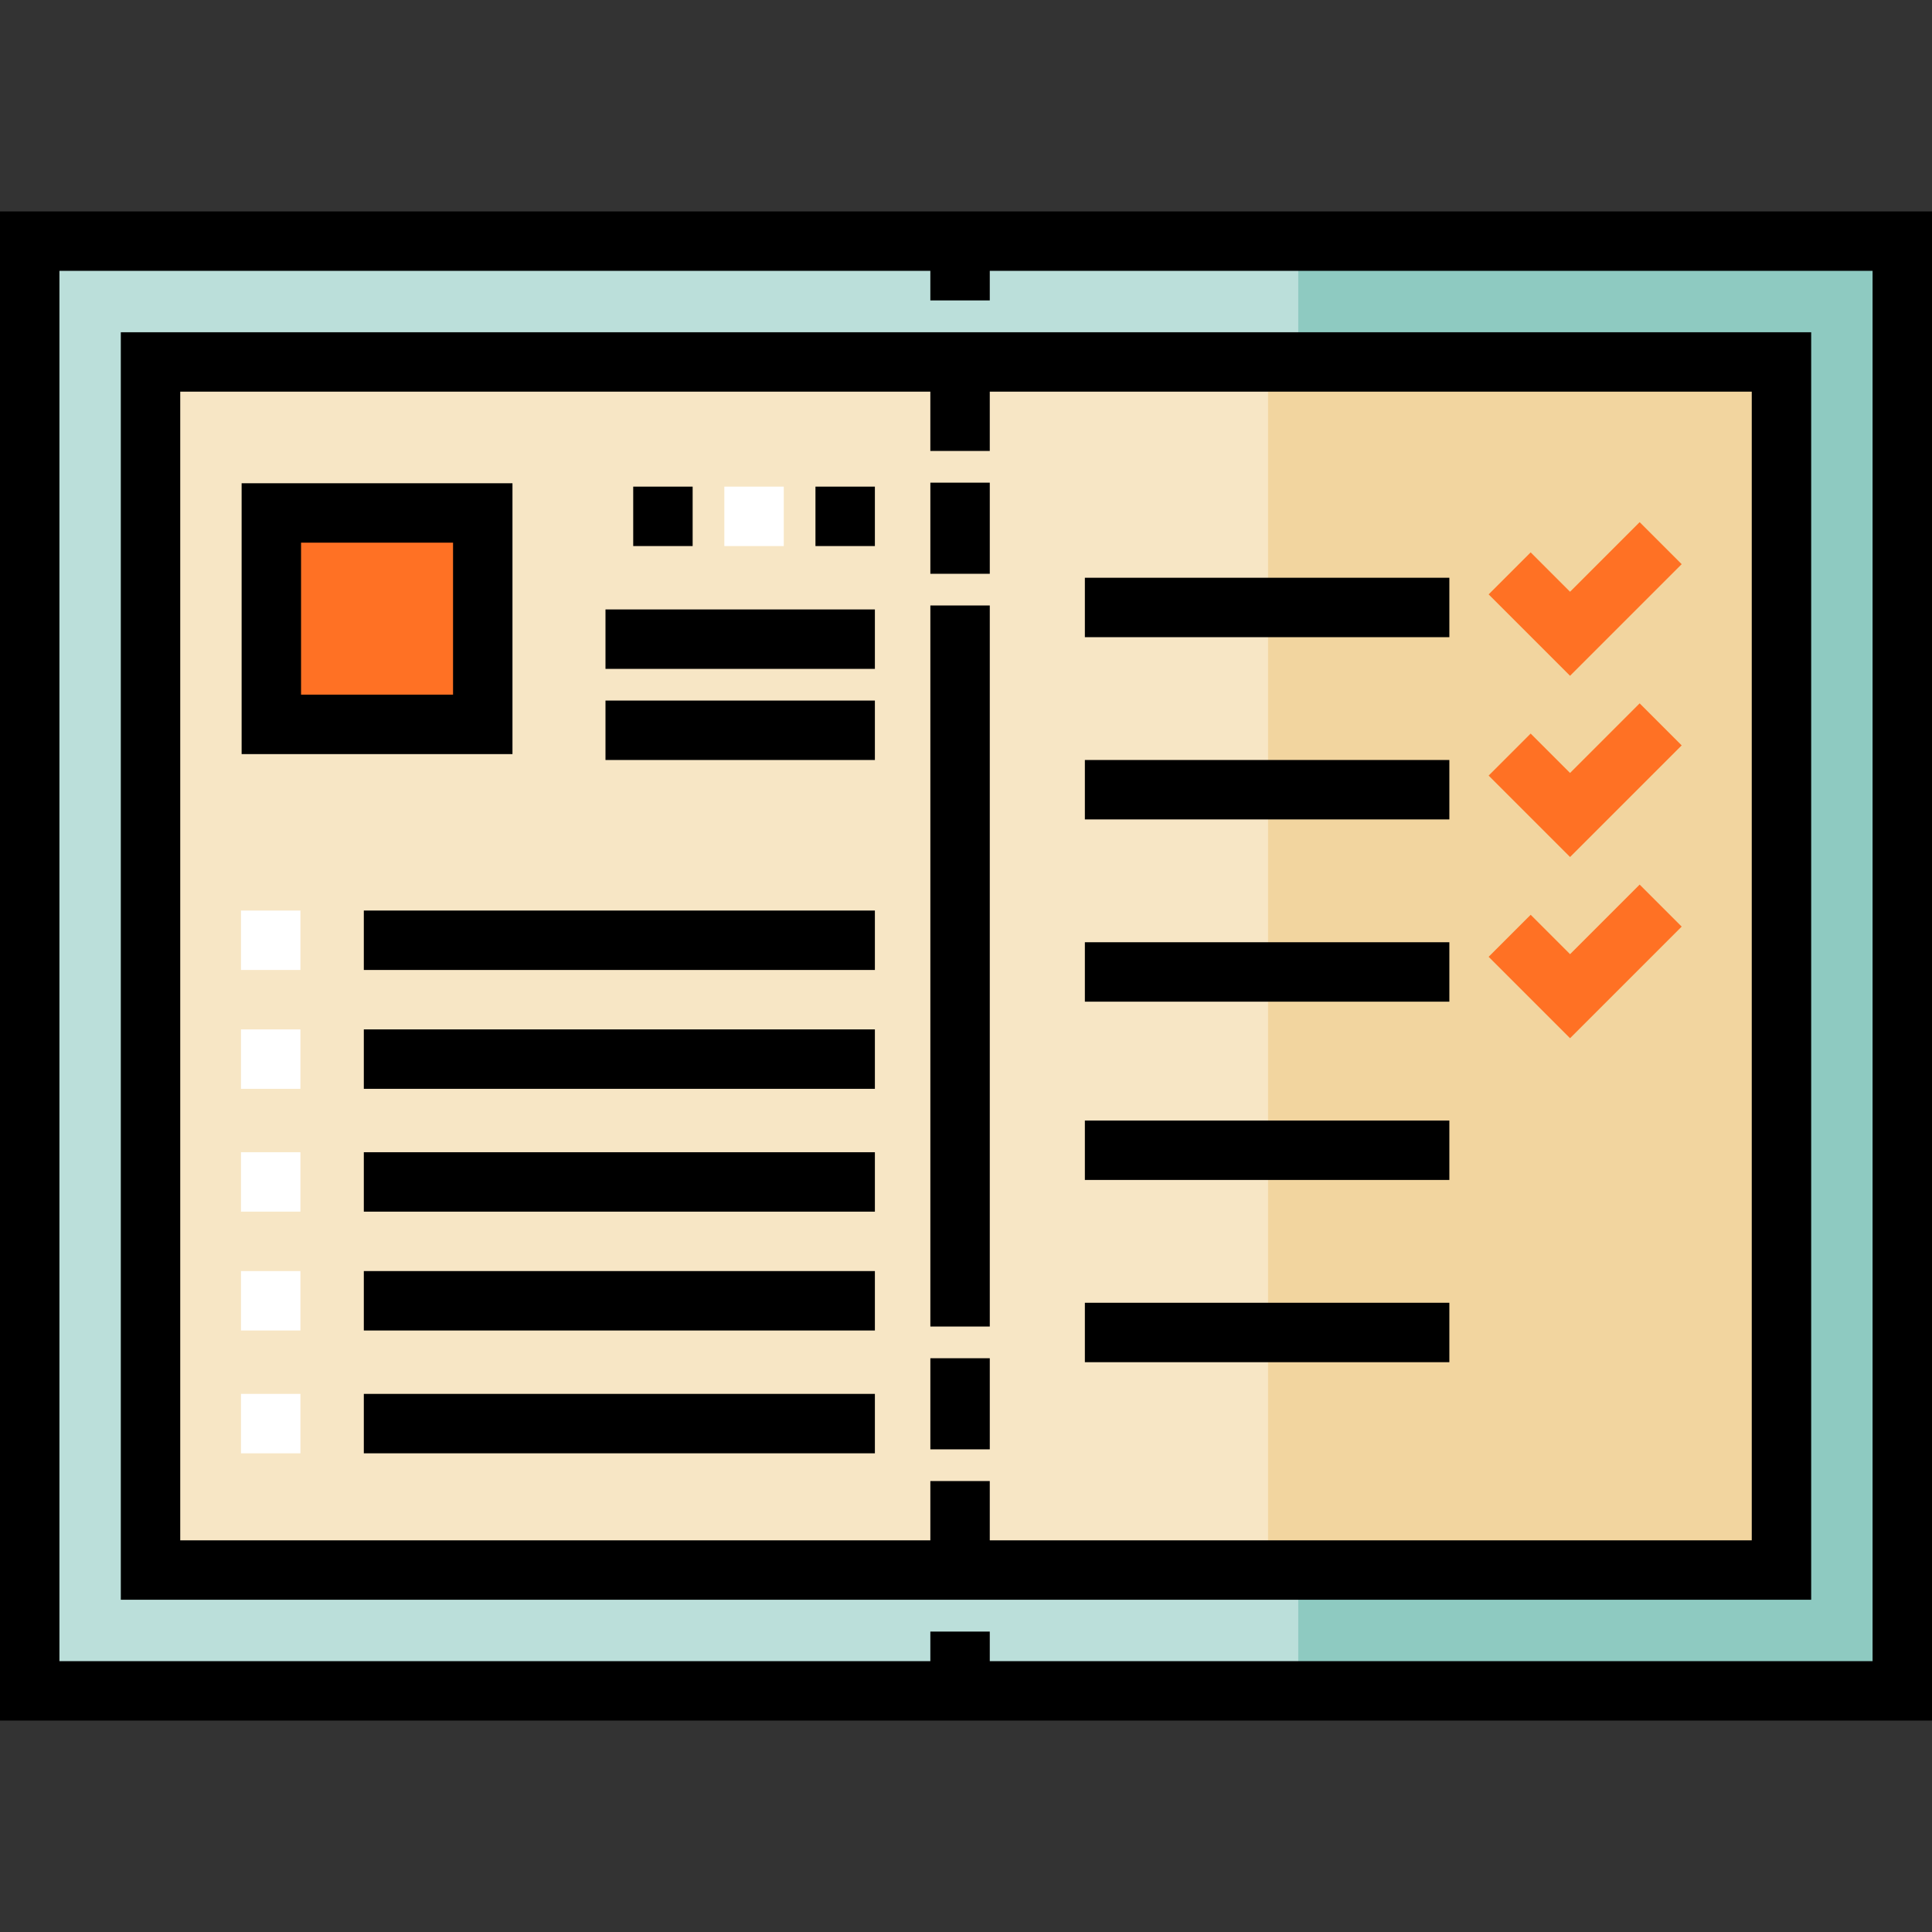 <?xml version="1.0" encoding="iso-8859-1"?>
<!-- Generator: Adobe Illustrator 19.0.0, SVG Export Plug-In . SVG Version: 6.00 Build 0)  -->
<svg version="1.1" id="Layer_1" xmlns="http://www.w3.org/2000/svg" xmlns:xlink="http://www.w3.org/1999/xlink" x="0px" y="0px"
	 viewBox="0 0 512 512" style="enable-background:new 0 0 512 512;" xml:space="preserve">
<rect x="0" y="0" width="512" height="512" fill="#333333" stroke="none"/>
<rect x="7.874" y="63.903" style="fill:#8ECAC1;" width="496.247" height="384.199"/>
<rect x="7.874" y="63.903" style="fill:#BBDFDA;" width="336.175" height="384.199"/>
<rect x="39.891" y="95.921" style="fill:#F2D59F;" width="432.223" height="320.164"/>
<rect x="39.891" y="95.921" style="fill:#F7E6C5;" width="296.152" height="320.164"/>
<rect x="71.909" y="135.934" style="fill:#FF7124;" width="56.024" height="56.024"/>
<path d="M0,56.028v399.944h512V56.028H0z M496.251,440.223H262.3v-7.836h-15.749v7.836H15.749V71.777h230.802v7.836H262.3v-7.836
	h233.952V440.223z"/>
<path d="M32.016,423.955h447.967V88.045H32.016V423.955z M47.765,103.793h198.785v15.716H262.3v-15.716h201.935v304.413H262.3
	V392.49h-15.749v15.716H47.765V103.793z"/>
<rect x="246.554" y="127.912" width="15.749" height="24.148"/>
<rect x="246.554" y="160.46" width="15.749" height="191.086"/>
<rect x="246.554" y="359.946" width="15.749" height="24.148"/>
<path d="M135.81,199.842H64.033v-71.777h71.777L135.81,199.842L135.81,199.842z M79.782,184.093h40.279v-40.279H79.782V184.093z"/>
<rect x="216.106" y="128.962" width="15.749" height="15.749"/>
<rect x="191.958" y="128.962" style="fill:#FFFFFF;" width="15.749" height="15.749"/>
<rect x="167.809" y="128.962" width="15.749" height="15.749"/>
<rect x="160.46" y="161.51" width="71.395" height="15.749"/>
<rect x="160.46" y="185.658" width="71.395" height="15.749"/>
<rect x="63.864" y="241.304" style="fill:#FFFFFF;" width="15.749" height="15.749"/>
<rect x="96.415" y="241.304" width="135.44" height="15.749"/>
<rect x="63.864" y="272.802" style="fill:#FFFFFF;" width="15.749" height="15.749"/>
<rect x="96.415" y="272.802" width="135.44" height="15.749"/>
<rect x="63.864" y="305.35" style="fill:#FFFFFF;" width="15.749" height="15.749"/>
<rect x="96.415" y="305.35" width="135.44" height="15.749"/>
<rect x="63.864" y="336.847" style="fill:#FFFFFF;" width="15.749" height="15.749"/>
<rect x="96.415" y="336.847" width="135.44" height="15.749"/>
<rect x="63.864" y="369.395" style="fill:#FFFFFF;" width="15.749" height="15.749"/>
<rect x="96.415" y="369.395" width="135.44" height="15.749"/>
<rect x="287.501" y="153.111" width="96.593" height="15.749"/>
<polygon style="fill:#FF7124;" points="416.081,179.092 394.504,157.515 405.642,146.379 416.081,156.82 434.524,138.375 
	445.662,149.511 "/>
<rect x="287.501" y="201.407" width="96.593" height="15.749"/>
<polygon style="fill:#FF7124;" points="416.081,227.116 394.504,205.54 405.642,194.404 416.081,204.845 434.524,186.399 
	445.662,197.536 "/>
<rect x="287.501" y="249.704" width="96.593" height="15.749"/>
<polygon style="fill:#FF7124;" points="416.081,275.14 394.504,253.564 405.642,242.428 416.081,252.868 434.524,234.424 
	445.662,245.56 "/>
<rect x="287.501" y="296.95" width="96.593" height="15.749"/>
<rect x="287.501" y="345.247" width="96.593" height="15.749"/>
<g>
</g>
<g>
</g>
<g>
</g>
<g>
</g>
<g>
</g>
<g>
</g>
<g>
</g>
<g>
</g>
<g>
</g>
<g>
</g>
<g>
</g>
<g>
</g>
<g>
</g>
<g>
</g>
<g>
</g>
</svg>
